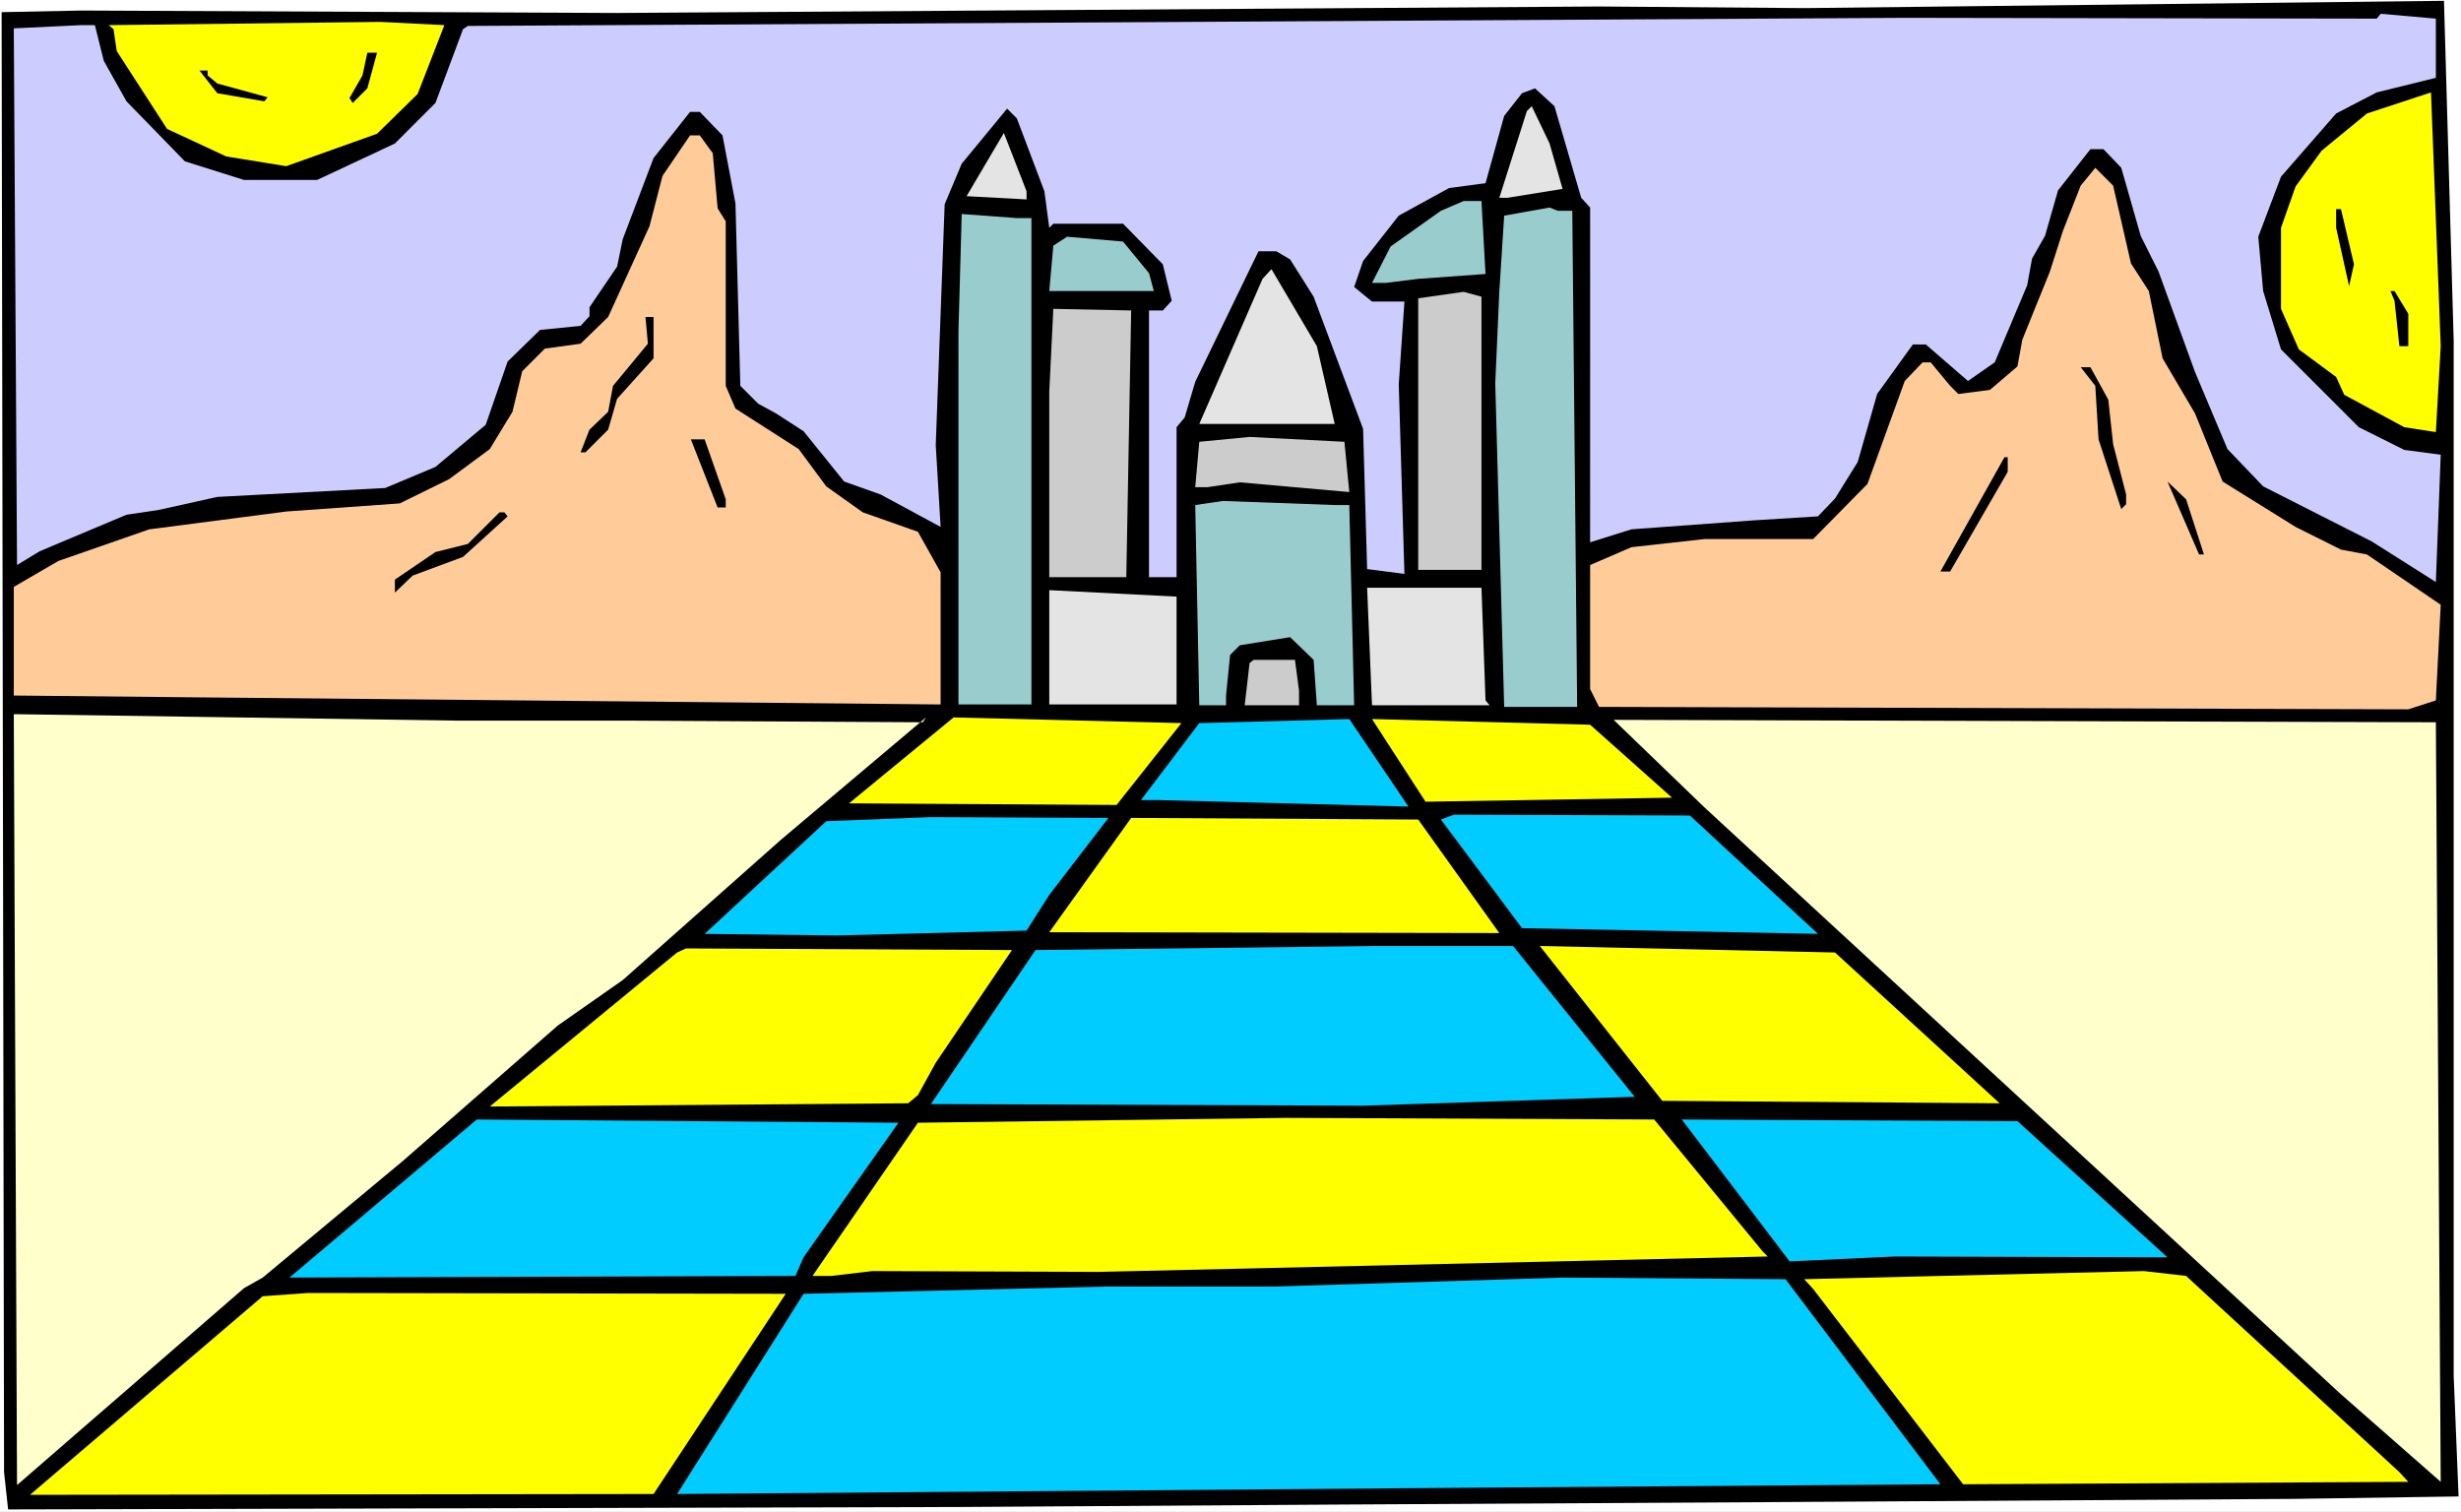 <?xml version="1.0" encoding="UTF-8" standalone="no"?>
<svg
   version="1.0"
   width="129.766mm"
   height="79.72mm"
   id="svg48"
   sodipodi:docname="Alien Landscape 21.wmf"
   xmlns:inkscape="http://www.inkscape.org/namespaces/inkscape"
   xmlns:sodipodi="http://sodipodi.sourceforge.net/DTD/sodipodi-0.dtd"
   xmlns="http://www.w3.org/2000/svg"
   xmlns:svg="http://www.w3.org/2000/svg">
  <rect width="100%" height="100%" fill="#808080" stroke="none"/>
  <sodipodi:namedview
     id="namedview48"
     pagecolor="#ffffff"
     bordercolor="#000000"
     borderopacity="0.25"
     inkscape:showpageshadow="2"
     inkscape:pageopacity="0.0"
     inkscape:pagecheckerboard="0"
     inkscape:deskcolor="#d1d1d1"
     inkscape:document-units="mm" />
  <defs
     id="defs1">
    <pattern
       id="WMFhbasepattern"
       patternUnits="userSpaceOnUse"
       width="6"
       height="6"
       x="0"
       y="0" />
  </defs>
  <path
     style="fill:#ffffff;fill-opacity:1;fill-rule:evenodd;stroke:none"
     d="M 0,301.304 H 490.455 V 0 H 0 Z"
     id="path1" />
  <path
     style="fill:#000000;fill-opacity:1;fill-rule:evenodd;stroke:none"
     d="m 489.001,274.324 0.97,23.91 -32.482,0.485 -104.393,0.646 -86.133,0.485 -75.306,0.485 -188.264,0.485 H 1.616 L 0.808,293.387 0.323,2.423 16.16,2.1 l 106.817,0.485 195.697,-1.292 41.046,0.323 127.341,-1.454 1.939,67.854 z"
     id="path2" />
  <path
     style="fill:#ccccff;fill-opacity:1;fill-rule:evenodd;stroke:none"
     d="m 485.446,15.509 -11.797,2.908 -8.08,4.2 -10.989,12.601 -4.525,11.955 0.97,10.824 3.555,11.632 15.514,15.509 9.05,4.524 7.272,0.969 -0.97,25.364 -12.766,-8.078 -21.654,-10.986 -7.11,-7.432 -6.464,-15.348 -7.272,-20.033 -3.555,-7.109 -3.878,-13.571 -3.555,-3.716 h -2.586 l -6.464,8.239 -2.586,9.047 -2.586,4.524 -0.97,5.331 -6.464,15.348 -5.333,3.716 -8.403,-7.27 h -2.586 l -7.11,9.855 -3.878,13.571 -4.525,7.27 -3.394,3.554 -12.928,0.808 -24.24,1.777 -8.242,2.585 V 41.359 l -1.778,-1.939 -5.333,-18.256 -3.878,-3.554 -2.586,0.969 -3.555,4.524 -3.717,13.409 -7.272,0.969 -10.019,5.493 -7.11,9.047 -1.778,5.17 3.555,2.908 h 6.464 l -1.131,16.479 1.131,37.804 -7.434,-0.969 -0.808,-27.949 -9.858,-26.334 -4.686,-7.432 -2.747,-1.616 h -3.555 l -12.605,26.011 -2.101,7.109 -1.616,1.939 v 29.888 h -5.494 V 61.876 h 2.747 l 1.778,-1.939 -1.778,-7.27 -7.918,-8.078 h -13.898 l -0.808,0.808 -0.97,-7.27 -5.494,-14.54 -1.939,-1.939 -9.05,10.986 -3.394,8.078 -1.778,47.982 0.97,16.317 -11.958,-6.462 -7.272,-2.585 -8.08,-10.017 -5.494,-3.554 -3.555,-1.939 -3.555,-3.554 -0.97,-36.35 -2.586,-13.571 -4.525,-4.685 h -1.939 l -7.272,9.209 -6.141,16.156 -1.131,5.493 -5.494,8.078 v 1.777 l -1.778,1.939 -8.08,0.808 -6.464,6.301 -4.363,12.601 -10.019,8.401 -10.019,4.2 -33.451,1.777 -11.635,2.585 -6.464,0.969 -17.291,7.27 -4.525,2.746 L 2.747,5.654 16.16,5.008 h 2.747 l 1.778,7.109 4.525,8.078 11.635,11.955 11.797,3.716 h 14.544 l 15.514,-7.27 8.08,-8.078 5.494,-14.702 0.97,-0.646 286.355,-1.616 94.051,0.162 0.808,-0.969 10.989,0.969 z"
     id="path3" />
  <path
     style="fill:#ffff00;fill-opacity:1;fill-rule:evenodd;stroke:none"
     d="M 83.224,18.741 75.144,26.657 57.045,33.119 45.086,31.18 33.29,25.688 23.27,10.178 22.624,5.816 21.654,5.008 75.79,4.362 88.557,5.008 Z"
     id="path4" />
  <path
     style="fill:#000000;fill-opacity:1;fill-rule:evenodd;stroke:none"
     d="m 73.205,17.61 -2.909,2.908 -0.646,-0.969 2.586,-4.524 0.97,-4.524 h 1.939 z"
     id="path5" />
  <path
     style="fill:#000000;fill-opacity:1;fill-rule:evenodd;stroke:none"
     d="m 41.37,15.025 1.939,1.616 10.019,2.746 -0.646,0.808 -9.373,-1.616 -3.555,-4.524 h 1.616 z"
     id="path6" />
  <path
     style="fill:#ffff00;fill-opacity:1;fill-rule:evenodd;stroke:none"
     d="m 485.446,86.11 -6.302,-0.969 -11.958,-6.462 -1.616,-3.554 -7.434,-5.493 -3.555,-8.078 V 45.398 l 2.909,-8.239 5.171,-7.109 9.05,-7.432 12.766,-4.2 1.939,50.567 z"
     id="path7" />
  <path
     style="fill:#e4e4e4;fill-opacity:1;fill-rule:evenodd;stroke:none"
     d="m 311.403,37.643 -10.989,1.777 h -1.616 l 5.494,-17.287 0.97,-0.969 3.555,7.432 z"
     id="path8" />
  <path
     style="fill:#e4e4e4;fill-opacity:1;fill-rule:evenodd;stroke:none"
     d="m 204.585,39.743 -11.958,-0.646 7.434,-12.601 4.525,11.632 z"
     id="path9" />
  <path
     style="fill:#ffcc99;fill-opacity:1;fill-rule:evenodd;stroke:none"
     d="m 142.046,30.534 0.97,10.986 1.616,2.585 v 32.796 l 1.939,4.524 12.605,8.078 5.494,7.432 7.272,5.17 10.989,3.877 4.525,8.078 v 26.334 L 35.229,138.939 2.747,138.616 v -21.649 l 8.888,-5.17 18.099,-6.301 27.31,-3.554 22.624,-1.616 9.858,-4.847 8.08,-5.978 4.525,-7.432 1.939,-8.078 4.525,-4.524 7.11,-0.969 5.494,-5.331 8.242,-18.094 2.586,-10.017 5.494,-8.078 h 1.939 z"
     id="path10" />
  <path
     style="fill:#ffcc99;fill-opacity:1;fill-rule:evenodd;stroke:none"
     d="m 424.684,52.506 3.555,5.493 2.747,13.409 6.464,10.986 5.494,13.571 14.544,9.047 9.05,4.524 5.171,0.969 14.706,10.017 -0.97,19.064 -5.494,1.777 -161.277,-0.485 -1.778,-3.554 v -24.718 l 8.242,-3.554 14.544,-1.616 h 21.654 l 10.827,-10.986 7.434,-20.518 3.555,-3.716 h 1.616 l 3.878,4.685 1.616,1.616 6.302,-0.808 5.494,-4.685 0.97,-5.331 5.494,-13.571 2.586,-8.078 3.555,-9.047 2.909,-3.554 3.555,3.554 z"
     id="path11" />
  <path
     style="fill:#99cccc;fill-opacity:1;fill-rule:evenodd;stroke:none"
     d="m 296.051,54.606 -13.413,0.969 -6.464,0.808 h -2.747 l 3.717,-7.27 10.019,-7.109 4.525,-1.939 h 3.555 z"
     id="path12" />
  <path
     style="fill:#99cccc;fill-opacity:1;fill-rule:evenodd;stroke:none"
     d="m 313.342,42.005 0.97,98.873 h -14.544 l -1.778,-64.461 0.808,-18.256 0.97,-15.186 9.05,-1.616 1.616,0.646 z"
     id="path13" />
  <path
     style="fill:#000000;fill-opacity:1;fill-rule:evenodd;stroke:none"
     d="m 469.124,52.668 -0.97,4.362 -2.586,-11.632 v -3.716 h 0.97 z"
     id="path14" />
  <path
     style="fill:#99cccc;fill-opacity:1;fill-rule:evenodd;stroke:none"
     d="M 205.555,43.459 V 140.393 H 191.011 V 66.077 l 0.646,-23.426 10.989,0.808 z"
     id="path15" />
  <path
     style="fill:#99cccc;fill-opacity:1;fill-rule:evenodd;stroke:none"
     d="m 228.987,54.445 0.97,3.554 h -20.846 l 0.808,-9.047 2.747,-1.777 11.15,0.969 z"
     id="path16" />
  <path
     style="fill:#e4e4e4;fill-opacity:1;fill-rule:evenodd;stroke:none"
     d="m 265.993,84.494 h -26.987 l 12.605,-28.919 1.778,-1.939 9.05,15.348 z"
     id="path17" />
  <path
     style="fill:#000000;fill-opacity:1;fill-rule:evenodd;stroke:none"
     d="m 479.951,62.523 v 6.462 h -1.778 l -0.97,-9.047 -0.808,-1.939 h 0.808 z"
     id="path18" />
  <path
     style="fill:#cccccc;fill-opacity:1;fill-rule:evenodd;stroke:none"
     d="M 295.243,99.034 V 113.575 H 282.638 V 59.453 l 9.05,-1.292 3.555,0.969 z"
     id="path19" />
  <path
     style="fill:#cccccc;fill-opacity:1;fill-rule:evenodd;stroke:none"
     d="M 224.462,115.029 H 209.11 V 78.032 l 0.808,-16.479 15.514,0.323 z"
     id="path20" />
  <path
     style="fill:#000000;fill-opacity:1;fill-rule:evenodd;stroke:none"
     d="m 122.977,79.486 -1.778,6.139 -4.525,4.524 h -0.97 l 1.778,-4.524 3.717,-3.554 0.97,-5.17 6.949,-8.401 -0.485,-5.331 h 1.616 v 8.239 z"
     id="path21" />
  <path
     style="fill:#000000;fill-opacity:1;fill-rule:evenodd;stroke:none"
     d="m 420.16,79.648 0.97,8.886 2.586,10.017 v 1.939 l -0.97,0.969 -4.525,-13.894 -0.646,-10.663 -2.909,-3.716 h 1.939 z"
     id="path22" />
  <path
     style="fill:#cccccc;fill-opacity:1;fill-rule:evenodd;stroke:none"
     d="m 268.902,98.065 -21.816,-1.939 -6.464,0.969 h -2.424 l 0.808,-9.047 10.019,-0.969 18.907,0.969 z"
     id="path23" />
  <path
     style="fill:#000000;fill-opacity:1;fill-rule:evenodd;stroke:none"
     d="m 144.632,99.519 v 1.616 h -1.616 l -5.333,-13.571 h 2.747 z"
     id="path24" />
  <path
     style="fill:#000000;fill-opacity:1;fill-rule:evenodd;stroke:none"
     d="m 400.121,94.026 -11.474,19.872 h -1.939 l 12.766,-22.78 h 0.646 z"
     id="path25" />
  <path
     style="fill:#000000;fill-opacity:1;fill-rule:evenodd;stroke:none"
     d="m 439.228,110.505 h -0.97 l -6.302,-14.54 3.717,3.554 z"
     id="path26" />
  <path
     style="fill:#99cccc;fill-opacity:1;fill-rule:evenodd;stroke:none"
     d="m 268.902,100.65 0.97,39.905 h -7.434 l -0.646,-9.047 -4.686,-4.524 -10.019,1.616 -1.939,1.939 -0.808,8.078 v 1.939 h -5.333 l -0.808,-39.905 5.494,-0.808 22.301,0.808 z"
     id="path27" />
  <path
     style="fill:#000000;fill-opacity:1;fill-rule:evenodd;stroke:none"
     d="m 101.161,102.912 -8.888,8.078 -10.019,3.716 -3.555,3.393 v -2.585 l 8.08,-5.493 6.464,-1.616 6.302,-6.301 h 0.97 z"
     id="path28" />
  <path
     style="fill:#e4e4e4;fill-opacity:1;fill-rule:evenodd;stroke:none"
     d="m 296.051,139.585 0.808,0.969 h -23.432 l -0.97,-23.426 h 22.786 z"
     id="path29" />
  <path
     style="fill:#e4e4e4;fill-opacity:1;fill-rule:evenodd;stroke:none"
     d="m 234.481,140.393 h -25.371 v -22.78 l 25.371,1.292 z"
     id="path30" />
  <path
     style="fill:#cccccc;fill-opacity:1;fill-rule:evenodd;stroke:none"
     d="m 258.883,137.647 v 2.908 h -10.827 l 0.97,-8.401 0.808,-0.646 h 8.242 z"
     id="path31" />
  <path
     style="fill:#ffffcc;fill-opacity:1;fill-rule:evenodd;stroke:none"
     d="m 126.694,143.624 57.206,0.323 0.646,-0.969 -28.926,24.395 -31.512,27.949 -12.928,9.047 -30.866,26.98 -27.957,23.264 -3.717,2.1 -45.248,39.258 -0.646,-153.641 88.557,1.292 z"
     id="path32" />
  <path
     style="fill:#ffff00;fill-opacity:1;fill-rule:evenodd;stroke:none"
     d="m 222.523,160.426 -53.328,-0.323 20.846,-17.125 45.41,1.131 z"
     id="path33" />
  <path
     style="fill:#00ccff;fill-opacity:1;fill-rule:evenodd;stroke:none"
     d="m 230.926,159.457 h -3.555 l 11.635,-15.348 29.896,-0.808 11.797,17.448 z"
     id="path34" />
  <path
     style="fill:#ffff00;fill-opacity:1;fill-rule:evenodd;stroke:none"
     d="m 333.219,158.972 -49.126,0.808 -10.666,-16.479 43.47,1.131 z"
     id="path35" />
  <path
     style="fill:#ffffcc;fill-opacity:1;fill-rule:evenodd;stroke:none"
     d="M 486.415,295.326 466.539,277.878 339.683,160.911 321.584,143.463 485.446,143.947 Z"
     id="path36" />
  <path
     style="fill:#00ccff;fill-opacity:1;fill-rule:evenodd;stroke:none"
     d="m 362.307,186.114 -58.984,-1.131 -16.16,-21.649 2.586,-0.969 47.026,0.162 z"
     id="path37" />
  <path
     style="fill:#00ccff;fill-opacity:1;fill-rule:evenodd;stroke:none"
     d="m 209.11,178.359 -4.525,7.109 -37.976,0.969 -26.179,-0.323 24.24,-22.456 20.846,-0.808 35.39,0.162 z"
     id="path38" />
  <path
     style="fill:#ffff00;fill-opacity:1;fill-rule:evenodd;stroke:none"
     d="m 298.798,185.952 -89.688,-0.162 16.322,-22.78 57.206,0.323 z"
     id="path39" />
  <path
     style="fill:#00ccff;fill-opacity:1;fill-rule:evenodd;stroke:none"
     d="m 325.785,218.587 -54.136,1.777 -86.133,-0.323 20.846,-30.696 68.034,-0.808 h 27.149 z"
     id="path40" />
  <path
     style="fill:#ffff00;fill-opacity:1;fill-rule:evenodd;stroke:none"
     d="m 398.505,219.879 -67.226,-0.485 -24.402,-30.857 58.822,1.292 z"
     id="path41" />
  <path
     style="fill:#ffff00;fill-opacity:1;fill-rule:evenodd;stroke:none"
     d="m 186.486,211.801 -3.555,6.462 -1.939,1.616 -83.386,0.646 37.33,-30.696 1.778,-0.808 64.963,0.323 z"
     id="path42" />
  <path
     style="fill:#ffff00;fill-opacity:1;fill-rule:evenodd;stroke:none"
     d="m 351.318,249.444 0.97,0.969 -133.32,3.07 -45.086,-0.162 -8.242,0.969 h -3.717 l 21.008,-30.534 73.366,-0.969 73.366,0.323 z"
     id="path43" />
  <path
     style="fill:#00ccff;fill-opacity:1;fill-rule:evenodd;stroke:none"
     d="m 431.956,250.575 -54.298,-0.162 -21.008,0.969 -21.493,-28.272 66.902,0.323 z"
     id="path44" />
  <path
     style="fill:#00ccff;fill-opacity:1;fill-rule:evenodd;stroke:none"
     d="m 160.145,250.575 -1.616,3.716 -100.838,0.323 37.33,-31.504 84.032,0.646 z"
     id="path45" />
  <path
     style="fill:#ffff00;fill-opacity:1;fill-rule:evenodd;stroke:none"
     d="m 478.174,293.387 1.778,1.939 -88.718,0.485 -29.896,-38.935 -1.778,-1.939 67.71,-1.616 8.403,0.969 z"
     id="path46" />
  <path
     style="fill:#00ccff;fill-opacity:1;fill-rule:evenodd;stroke:none"
     d="m 386.708,295.811 -88.395,0.646 -163.377,1.292 25.21,-39.905 60.762,-1.454 h 33.451 l 57.045,-1.777 44.44,0.323 z"
     id="path47" />
  <path
     style="fill:#ffff00;fill-opacity:1;fill-rule:evenodd;stroke:none"
     d="m 130.249,297.75 -124.27,0.162 46.379,-39.581 9.05,-0.646 95.182,0.162 z"
     id="path48" />
</svg>
